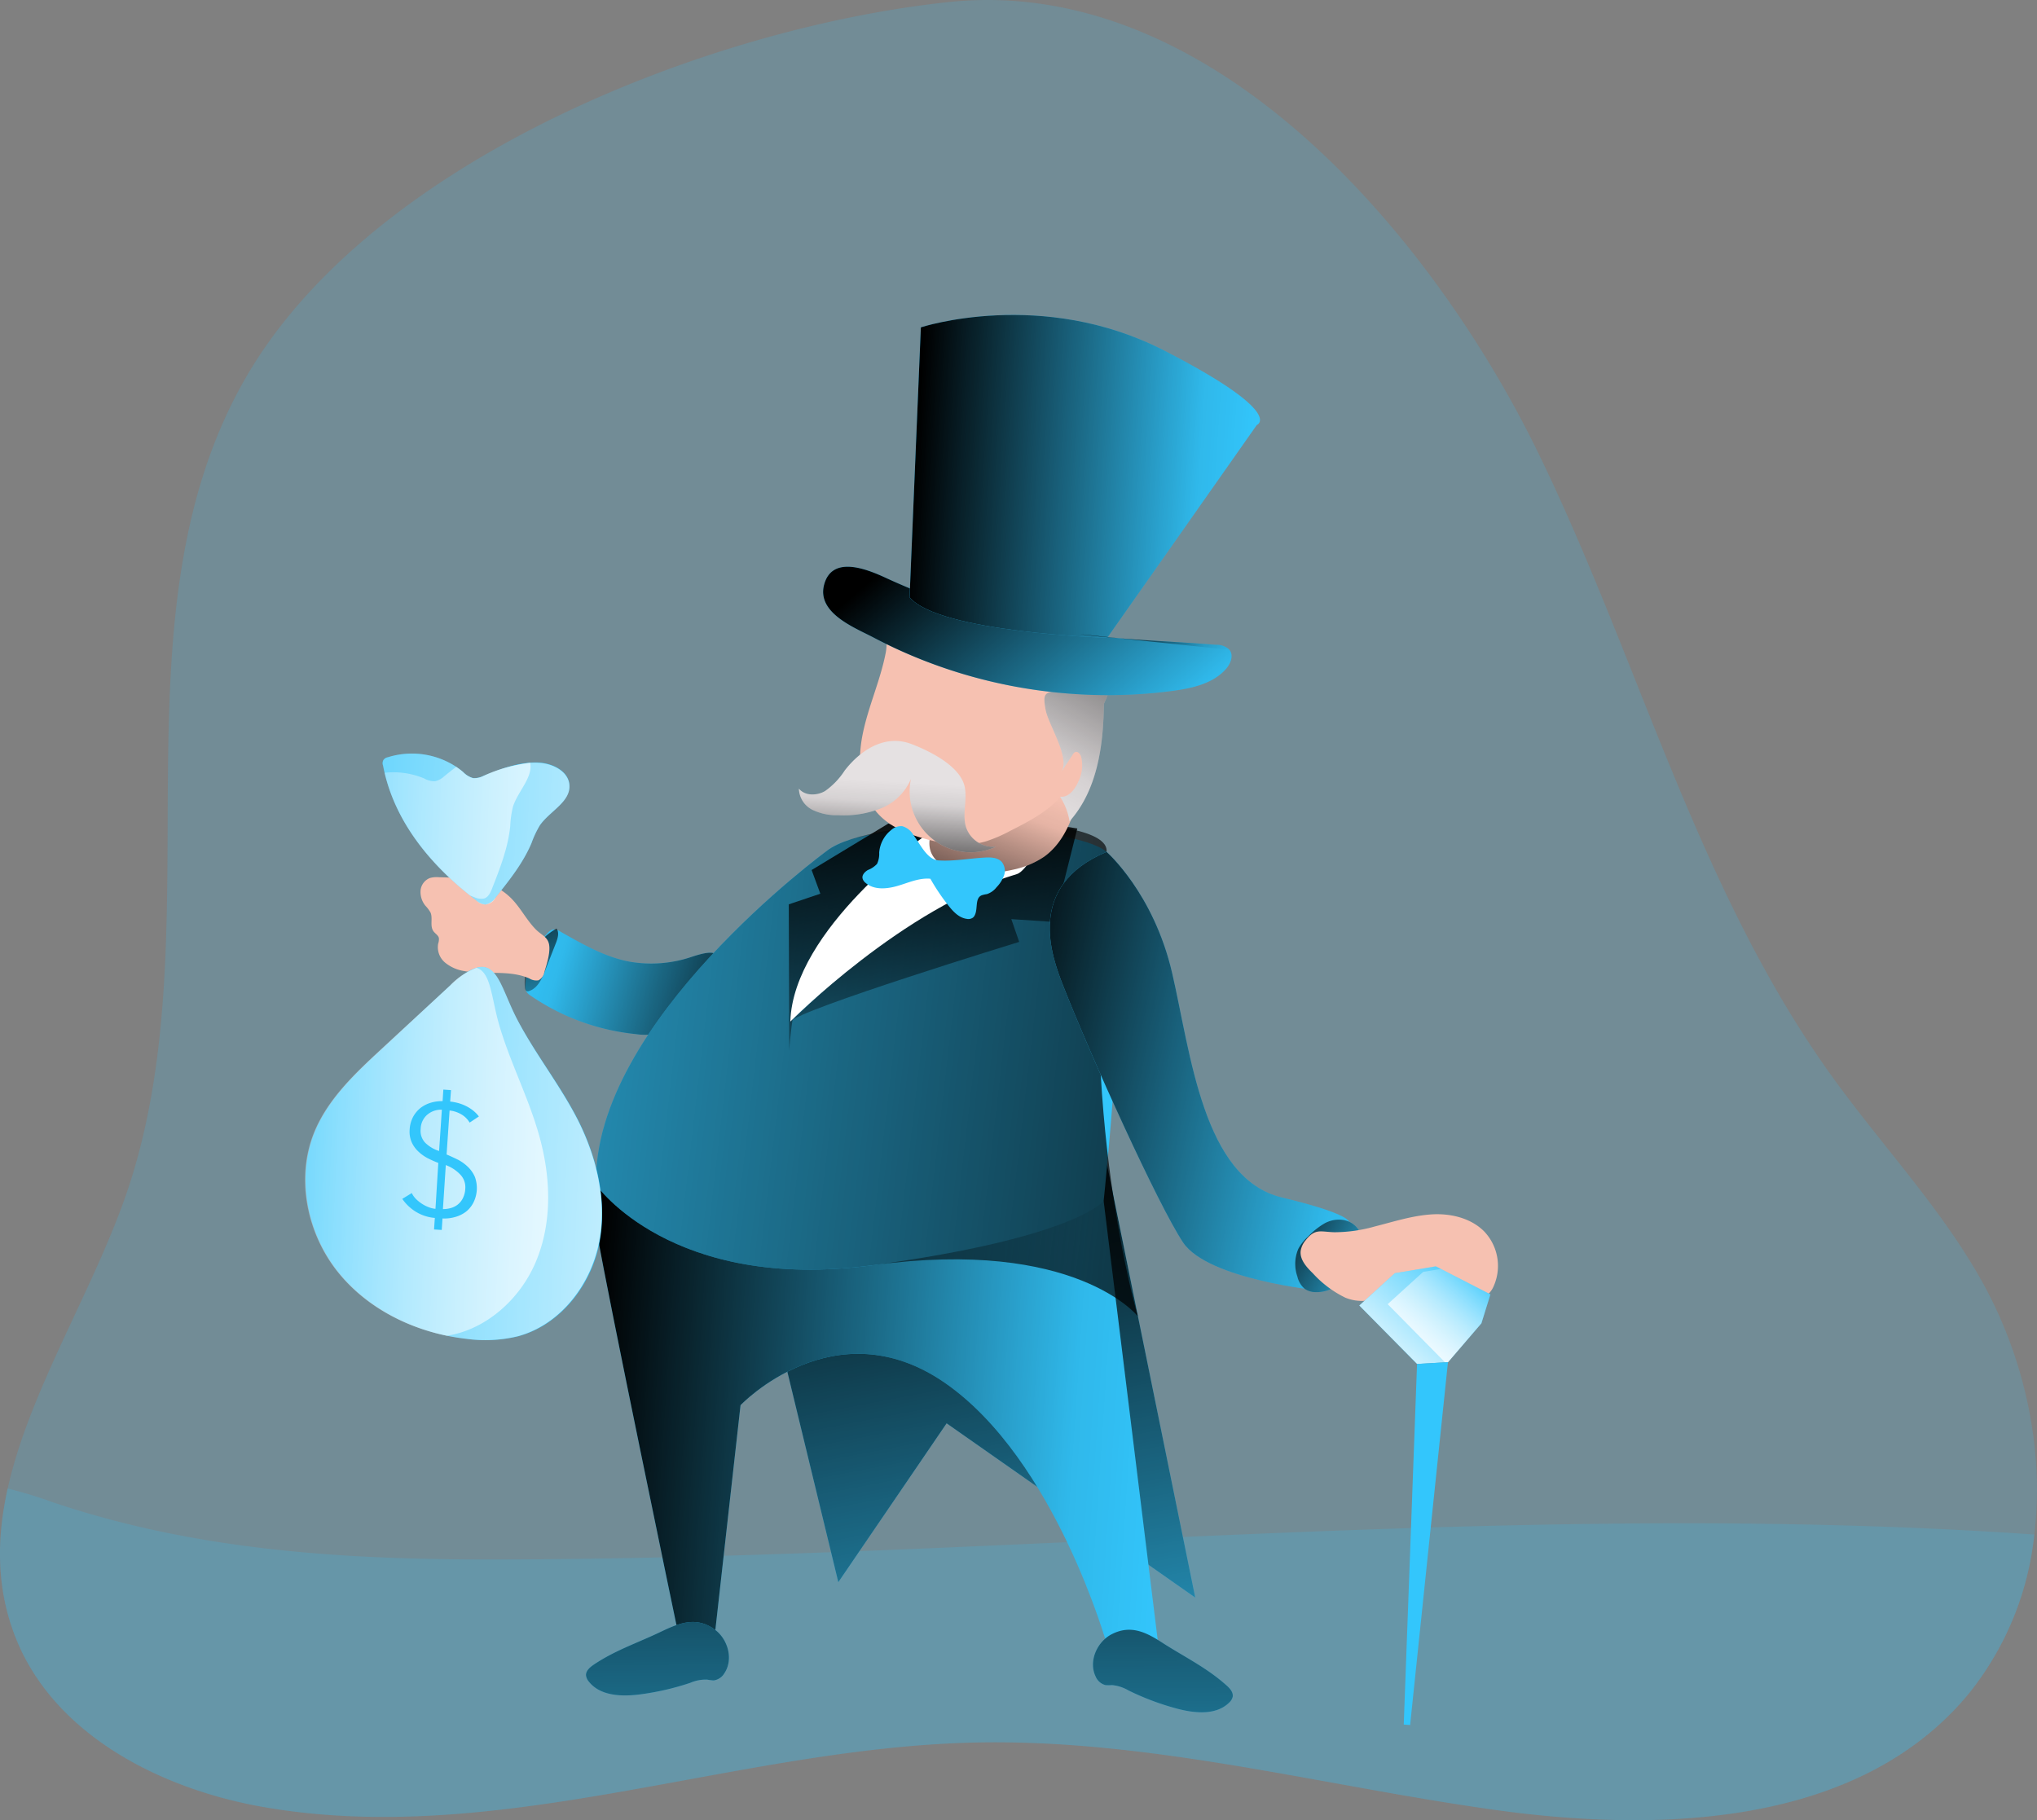 <svg id="Layer_1" data-name="Layer 1" xmlns="http://www.w3.org/2000/svg" xmlns:xlink="http://www.w3.org/1999/xlink" viewBox="0 0 382.82 342.13"><rect x="0" y="0" width="382.82" height="342.13" fill="#808080" stroke="none"/><defs><linearGradient id="linear-gradient" x1="29.07" y1="292.71" x2="-20.54" y2="281.63" gradientTransform="translate(149.02 -96.73) rotate(3.84)" gradientUnits="userSpaceOnUse"><stop offset="0.01"/><stop offset="0.83" stop-opacity="0.07"/><stop offset="1" stop-opacity="0"/></linearGradient><linearGradient id="linear-gradient-2" x1="-24.41" y1="267.83" x2="-5.79" y2="302.03" xlink:href="#linear-gradient"/><linearGradient id="linear-gradient-3" x1="55.7" y1="301.83" x2="99.53" y2="470.41" gradientTransform="translate(136.62 -101.2) rotate(3.84)" xlink:href="#linear-gradient"/><linearGradient id="linear-gradient-4" x1="-2.6" y1="363.12" x2="108.43" y2="363.12" xlink:href="#linear-gradient"/><linearGradient id="linear-gradient-5" x1="179.32" y1="301.55" x2="-116.03" y2="287.33" xlink:href="#linear-gradient"/><linearGradient id="linear-gradient-6" x1="51.82" y1="251.1" x2="66.15" y2="306.23" xlink:href="#linear-gradient"/><linearGradient id="linear-gradient-7" x1="35.51" y1="247.21" x2="55.37" y2="323.58" xlink:href="#linear-gradient"/><linearGradient id="linear-gradient-8" x1="9.95" y1="350.17" x2="21.03" y2="497.56" xlink:href="#linear-gradient"/><linearGradient id="linear-gradient-9" x1="104.6" y1="343.05" x2="115.68" y2="490.45" xlink:href="#linear-gradient"/><linearGradient id="linear-gradient-10" x1="191.59" y1="184.65" x2="203.63" y2="151.17" gradientTransform="matrix(1, 0, 0, 1, 0, 0)" xlink:href="#linear-gradient"/><linearGradient id="linear-gradient-11" x1="236.04" y1="103.54" x2="205.7" y2="157" gradientTransform="matrix(1, 0, 0, 1, 0, 0)" xlink:href="#linear-gradient"/><linearGradient id="linear-gradient-12" x1="52.6" y1="195.87" x2="99.49" y2="244.03" xlink:href="#linear-gradient"/><linearGradient id="linear-gradient-13" x1="80.95" y1="215.98" x2="109.18" y2="215.98" xlink:href="#linear-gradient"/><linearGradient id="linear-gradient-14" x1="47.26" y1="186.09" x2="112.02" y2="186.09" xlink:href="#linear-gradient"/><linearGradient id="linear-gradient-15" x1="180.02" y1="174.77" x2="181.46" y2="151.41" gradientTransform="matrix(1, 0, 0, 1, 0, 0)" xlink:href="#linear-gradient"/><linearGradient id="linear-gradient-16" x1="65.05" y1="289.8" x2="152.23" y2="301.36" xlink:href="#linear-gradient"/><linearGradient id="linear-gradient-17" x1="121.76" y1="323.11" x2="149.69" y2="335.15" xlink:href="#linear-gradient"/><linearGradient id="linear-gradient-18" x1="162.46" y1="326.88" x2="144.52" y2="350.36" gradientTransform="translate(136.62 -101.2) rotate(3.84)" gradientUnits="userSpaceOnUse"><stop offset="0.02" stop-color="#fff" stop-opacity="0"/><stop offset="0.39" stop-color="#fff" stop-opacity="0.39"/><stop offset="1" stop-color="#fff"/></linearGradient><linearGradient id="linear-gradient-19" x1="163.58" y1="328.58" x2="149.15" y2="347.48" xlink:href="#linear-gradient-18"/><linearGradient id="linear-gradient-20" x1="-80.11" y1="321.77" x2="34.78" y2="318.88" gradientTransform="translate(149.02 -96.73) rotate(3.84)" xlink:href="#linear-gradient-18"/><linearGradient id="linear-gradient-21" x1="-76.03" y1="321.51" x2="17.96" y2="319.14" gradientTransform="translate(149.02 -96.73) rotate(3.84)" xlink:href="#linear-gradient-18"/><linearGradient id="linear-gradient-22" x1="-81.64" y1="261.12" x2="33.25" y2="258.23" gradientTransform="translate(149.02 -96.73) rotate(3.84)" xlink:href="#linear-gradient-18"/><linearGradient id="linear-gradient-23" x1="-73.64" y1="260.8" x2="15.51" y2="258.55" gradientTransform="translate(149.02 -96.73) rotate(3.84)" xlink:href="#linear-gradient-18"/></defs><title>Banker</title><path d="M394.72,292.9a57.2,57.2,0,0,1-12.32,29.91c-20.46,24.83-57.76,26.3-89.61,21.77C260.34,340,228.21,331.26,195.45,332c-44.58,1.05-88.67,19.61-132.66,12.27C42.92,341,22.28,330.6,15.13,311.76c-3.46-9.12-3.34-18.3-1.29-27.51,4.06-18.2,15.66-36.52,22.07-54.71,17.41-49.47-3.54-108.78,22.73-154.17,23.61-40.81,86.78-65.7,132-70.51,49.76-5.29,91,44.19,110.63,84.29,19.08,39,30,82.28,55.35,117.53,9.19,12.8,20.17,24.36,27.94,38.07C392.76,259.16,396.67,276.63,394.72,292.9Z" transform="translate(-12.4 -4.47)" fill="#33c6fc" opacity="0.18" style="isolation:isolate"/><path d="M394.72,292.9a57.2,57.2,0,0,1-12.32,29.91c-20.46,24.83-57.76,26.3-89.61,21.77C260.34,340,228.21,331.26,195.45,332c-44.58,1.05-88.67,19.61-132.66,12.27C42.92,341,22.28,330.6,15.13,311.76c-3.46-9.12-3.34-18.3-1.29-27.51a79.85,79.85,0,0,1,8.21,2.49c26.9,9.13,54.7,10.88,82.93,10.85C201.6,297.49,298.6,286.23,394.72,292.9Z" transform="translate(-12.4 -4.47)" fill="#33c6fc" opacity="0.18" style="isolation:isolate"/><path d="M130.79,185.24c-4.66-.85-8.86-3.28-13-5.62a2.27,2.27,0,0,0-1.51-.44,2.19,2.19,0,0,0-1,.71,15.33,15.33,0,0,0-4.15,9.73,2.36,2.36,0,0,0,.17,1.18,2.42,2.42,0,0,0,.85.83,42.47,42.47,0,0,0,19.74,7.21,11.15,11.15,0,0,0,5.08-.39c2-.76,3.44-2.43,4.82-4a29.43,29.43,0,0,0,4.25-5.88c2.67-5.33,1-5.78-3.56-4.28A23.7,23.7,0,0,1,130.79,185.24Z" transform="translate(-12.4 -4.47)" fill="#33c6fc"/><path d="M130.79,185.24c-4.66-.85-8.86-3.28-13-5.62a2.27,2.27,0,0,0-1.51-.44,2.19,2.19,0,0,0-1,.71,15.33,15.33,0,0,0-4.15,9.73,2.36,2.36,0,0,0,.17,1.18,2.42,2.42,0,0,0,.85.83,42.47,42.47,0,0,0,19.74,7.21,11.15,11.15,0,0,0,5.08-.39c2-.76,3.44-2.43,4.82-4a29.43,29.43,0,0,0,4.25-5.88c2.67-5.33,1-5.78-3.56-4.28A23.7,23.7,0,0,1,130.79,185.24Z" transform="translate(-12.4 -4.47)" fill="url(#linear-gradient)"/><path d="M117,179c.55.8.21,1.88-.15,2.79l-2,5.11c-.61,1.57-1.41,3.31-3,3.84a.7.7,0,0,1-.4.05c-.3-.08-.4-.46-.42-.78A11.62,11.62,0,0,1,117,179Z" transform="translate(-12.4 -4.47)" fill="url(#linear-gradient-2)"/><polygon points="147.72 256.81 157.55 297.38 177.9 267.53 224.62 300.27 207.68 217.07 147.72 256.81" fill="#33c6fc"/><polygon points="147.72 256.81 157.55 297.38 177.9 267.53 224.62 300.27 207.68 217.07 147.72 256.81" fill="url(#linear-gradient-3)"/><path d="M127.73,221.13s-4.71,5.48-3,15.73,14.87,73.41,14.87,73.41l7.14,1.45,4.83-43.13S169.24,250,190,264.41s30.48,49.36,30.48,49.36l9.64.16-10.31-83.72Z" transform="translate(-12.4 -4.47)" fill="#33c6fc"/><path d="M127.73,221.13s-4.71,5.48-3,15.73,14.87,73.41,14.87,73.41l7.14,1.45,4.83-43.13S169.24,250,190,264.41s30.48,49.36,30.48,49.36l9.64.16-10.31-83.72Z" transform="translate(-12.4 -4.47)" fill="url(#linear-gradient-4)"/><path d="M167.74,164.44s-44.16,32.27-43.31,62.74c0,0,14.09,20.26,52.09,15.09s43.29-12.06,43.29-12.06,6.47-60.4.55-65.62S175.92,157.74,167.74,164.44Z" transform="translate(-12.4 -4.47)" fill="#33c6fc"/><path d="M167.74,164.44s-44.16,32.27-43.31,62.74c0,0,14.09,20.26,52.09,15.09s49.72,9.61,49.72,9.61-11.42-38.42-5.88-87.29C221.24,156.74,175.92,157.74,167.74,164.44Z" transform="translate(-12.4 -4.47)" fill="url(#linear-gradient-5)"/><path d="M214.86,160.2l-4.4,17.56-8-.53,1.48,4.28s-41.73,12.81-43,15l25.76-24.17,22.12-13.16Z" transform="translate(-12.4 -4.47)" fill="url(#linear-gradient-6)"/><path d="M179.36,159.26,164.93,168l1.64,4.45-5.93,2,.08,27.52s.75-13.63,4.77-18.35,20.73-22,20.73-22Z" transform="translate(-12.4 -4.47)" fill="url(#linear-gradient-7)"/><path d="M186.22,161.57s-24.77,17.57-25.29,34.91c0,0,21.4-21.57,42.57-27.71,1.64-.48,4.39-5.5,4.39-5.5Z" transform="translate(-12.4 -4.47)" fill="#fff"/><path d="M124,317.35c-.72.49-1.5,1.14-1.47,2a2.18,2.18,0,0,0,.53,1.19c2.1,2.68,6.07,2.85,9.45,2.43a50.2,50.2,0,0,0,9.6-2.19,7.36,7.36,0,0,1,3.18-.61,8.88,8.88,0,0,0,1.25.15,2.76,2.76,0,0,0,2-1.36c1.73-2.58.68-6.41-1.85-8.23-3.49-2.52-6.74-1.15-10.1.45C132.34,313.23,128,314.65,124,317.35Z" transform="translate(-12.4 -4.47)" fill="#33c6fc"/><path d="M242.87,321.23c.65.57,1.34,1.32,1.19,2.18a2.16,2.16,0,0,1-.68,1.1c-2.44,2.38-6.4,2-9.69,1.14a49.67,49.67,0,0,1-9.22-3.45,7.55,7.55,0,0,0-3.08-1,7.46,7.46,0,0,1-1.25,0,2.76,2.76,0,0,1-1.83-1.61c-1.36-2.79.19-6.45,2.94-7.91,3.8-2,6.83-.24,9.95,1.79C235.19,316,239.26,318,242.87,321.23Z" transform="translate(-12.4 -4.47)" fill="#33c6fc"/><path d="M124,317.35c-.72.49-1.5,1.14-1.47,2a2.18,2.18,0,0,0,.53,1.19c2.1,2.68,6.07,2.85,9.45,2.43a50.2,50.2,0,0,0,9.6-2.19,7.36,7.36,0,0,1,3.18-.61,8.88,8.88,0,0,0,1.25.15,2.76,2.76,0,0,0,2-1.36c1.73-2.58.68-6.41-1.85-8.23-3.49-2.52-6.74-1.15-10.1.45C132.34,313.23,128,314.65,124,317.35Z" transform="translate(-12.4 -4.47)" fill="url(#linear-gradient-8)"/><path d="M242.87,321.23c.65.57,1.34,1.32,1.19,2.18a2.16,2.16,0,0,1-.68,1.1c-2.44,2.38-6.4,2-9.69,1.14a49.67,49.67,0,0,1-9.22-3.45,7.55,7.55,0,0,0-3.08-1,7.46,7.46,0,0,1-1.25,0,2.76,2.76,0,0,1-1.83-1.61c-1.36-2.79.19-6.45,2.94-7.91,3.8-2,6.83-.24,9.95,1.79C235.19,316,239.26,318,242.87,321.23Z" transform="translate(-12.4 -4.47)" fill="url(#linear-gradient-9)"/><path d="M202.79,167.93a16.39,16.39,0,0,0,5.83-2.43c4-2.86,5.71-7.93,6.73-12.74.46-2.23.84-4.47,1.11-6.73.24-2,.26-4.35-1.32-5.57s-13.6,6.67-15.32,7.75c-4,2.52-8.06,5.24-10.71,9.28C182.16,168.12,194.51,169.88,202.79,167.93Z" transform="translate(-12.4 -4.47)" fill="#f6c1b1"/><path d="M202.79,167.93a16.39,16.39,0,0,0,5.83-2.43c4-2.86,5.71-7.93,6.73-12.74.46-2.23.84-4.47,1.11-6.73.24-2,.26-4.35-1.32-5.57s-13.6,6.67-15.32,7.75c-4,2.52-8.06,5.24-10.71,9.28C182.16,168.12,194.51,169.88,202.79,167.93Z" transform="translate(-12.4 -4.47)" fill="url(#linear-gradient-10)"/><path d="M178.86,127.15c-1,5.2-3.28,10.1-4.33,15.3s-.69,11.13,2.91,15c2.26,2.45,5.48,3.76,8.68,4.65,3.8,1.06,7.89,1.61,11.66.48a27.32,27.32,0,0,0,4.41-1.91c4.07-2.06,8.32-4.27,10.82-8.09a21.54,21.54,0,0,0,2.6-6.57,36.17,36.17,0,0,0,1.11-12.84,3.86,3.86,0,0,0-.5-1.71,4.17,4.17,0,0,0-1.33-1.1l-9-5.57a33.06,33.06,0,0,0-6-3.14,25.53,25.53,0,0,0-6.83-1.22c-3.61-.24-7.78-.49-11.33.34S179.41,124.34,178.86,127.15Z" transform="translate(-12.4 -4.47)" fill="#f6c1b1"/><path d="M211.85,149.59l2.19-3.34a1,1,0,0,1,.38-.4c.48-.25,1,.32,1.16.84a6.91,6.91,0,0,1-.58,4.81c-.63,1.42-1.85,2.94-3.39,2.71a11.81,11.81,0,0,1,1.79,4.64c5.21-5.82,6.37-14.19,6.45-22,0-.21.84-1.77.7-1.93a.87.87,0,0,0-.38-.23c-2.54-.93-6.21-.25-8.93-.26s-2.84.72-2.32,3.5S213.59,146.93,211.85,149.59Z" transform="translate(-12.4 -4.47)" fill="#e5e1e2"/><path d="M211.85,149.59l2.19-3.34a1,1,0,0,1,.38-.4c.48-.25,1,.32,1.16.84a6.91,6.91,0,0,1-.58,4.81c-.63,1.42-1.85,2.94-3.39,2.71a11.81,11.81,0,0,1,1.79,4.64c5.21-5.82,6.37-14.19,6.45-22,0-.21.84-1.77.7-1.93a.87.87,0,0,0-.38-.23c-2.54-.93-6.21-.25-8.93-.26s-2.84.72-2.32,3.5S213.59,146.93,211.85,149.59Z" transform="translate(-12.4 -4.47)" fill="url(#linear-gradient-11)"/><path d="M232.9,134.31c3.62-.5,7.49-1.36,9.9-4.1.88-1,1.49-2.57.65-3.61a3.42,3.42,0,0,0-2.53-.93c-8.52-.69-17.09-.89-25.56-2A127,127,0,0,1,178.69,113c-3.52-1.61-9.94-4.15-11.41,1.37-1.4,5.26,5.56,8,9.15,9.86a94.24,94.24,0,0,0,35.33,10.48A93.43,93.43,0,0,0,232.9,134.31Z" transform="translate(-12.4 -4.47)" fill="#33c6fc"/><path d="M232.9,134.31c3.62-.5,7.49-1.36,9.9-4.1.88-1,1.49-2.57.65-3.61a3.42,3.42,0,0,0-2.53-.93c-8.52-.69-17.09-.89-25.56-2A127,127,0,0,1,178.69,113c-3.52-1.61-9.94-4.15-11.41,1.37-1.4,5.26,5.56,8,9.15,9.86a94.24,94.24,0,0,0,35.33,10.48A93.43,93.43,0,0,0,232.9,134.31Z" transform="translate(-12.4 -4.47)" fill="url(#linear-gradient-12)"/><path d="M183.34,116.72,185.46,66s22.71-7.48,45.73,4.36,17.4,14,17.4,14l-28.11,40S188.76,123.35,183.34,116.72Z" transform="translate(-12.4 -4.47)" fill="#33c6fc"/><path d="M243.45,126.6a3.42,3.42,0,0,0-2.53-.93c-8.52-.69-17.09-.89-25.56-2" transform="translate(-12.4 -4.47)" fill="url(#linear-gradient-13)"/><path d="M183.34,116.72,185.46,66s22.71-7.48,45.73,4.36,17.4,14,17.4,14l-28.11,40S188.76,123.35,183.34,116.72Z" transform="translate(-12.4 -4.47)" fill="url(#linear-gradient-14)"/><path d="M171.15,149.29a14,14,0,0,1-3.69,3.86c-1.55.91-3.79.94-4.92-.45a4.57,4.57,0,0,0,2.57,4,10.57,10.57,0,0,0,4.85,1,19.05,19.05,0,0,0,8-1.29,10.25,10.25,0,0,0,5.64-5.54,11.44,11.44,0,0,0,16,12.74,5.42,5.42,0,0,1-5.63-3.6c-.82-2.53.34-5.34-.33-7.9-1-3.77-6.6-6.52-10-7.81C178.67,142.43,174.08,145.5,171.15,149.29Z" transform="translate(-12.4 -4.47)" fill="#e5e1e2"/><path d="M171.15,149.29a14,14,0,0,1-3.69,3.86c-1.55.91-3.79.94-4.92-.45a4.57,4.57,0,0,0,2.57,4,10.57,10.57,0,0,0,4.85,1,19.05,19.05,0,0,0,8-1.29,10.25,10.25,0,0,0,5.64-5.54,11.44,11.44,0,0,0,16,12.74,5.42,5.42,0,0,1-5.63-3.6c-.82-2.53.34-5.34-.33-7.9-1-3.77-6.6-6.52-10-7.81C178.67,142.43,174.08,145.5,171.15,149.29Z" transform="translate(-12.4 -4.47)" fill="url(#linear-gradient-15)"/><path d="M220.36,164.59s8.81,7.67,12.31,22.71,5.77,38.69,20.66,42.26,12.53,5,12.53,5l-5.34,12.51S239.41,245,234.74,238s-17.36-35-22.51-48.18C210,184.17,205.12,171,220.36,164.59Z" transform="translate(-12.4 -4.47)" fill="#33c6fc"/><path d="M220.36,164.59s8.81,7.67,12.31,22.71,5.77,38.69,20.66,42.26,12.53,5,12.53,5l-5.34,12.51S239.41,245,234.74,238s-17.36-35-22.51-48.18C210,184.17,205.12,171,220.36,164.59Z" transform="translate(-12.4 -4.47)" fill="url(#linear-gradient-16)"/><path d="M261.39,234.38a13.86,13.86,0,0,0-3.16,2.51,9,9,0,0,0-1.81,2.26,7.17,7.17,0,0,0-.2,5.26,4.27,4.27,0,0,0,1.39,2.32,3.61,3.61,0,0,0,2,.61c3,.13,5.63-2,7.25-4.5a8.37,8.37,0,0,0,1.54-5.06C268.09,234.09,264.43,232.79,261.39,234.38Z" transform="translate(-12.4 -4.47)" fill="#33c6fc"/><path d="M261.39,234.38a13.86,13.86,0,0,0-3.16,2.51,9,9,0,0,0-1.81,2.26,7.17,7.17,0,0,0-.2,5.26,4.27,4.27,0,0,0,1.39,2.32,3.61,3.61,0,0,0,2,.61c3,.13,5.63-2,7.25-4.5a8.37,8.37,0,0,0,1.54-5.06C268.09,234.09,264.43,232.79,261.39,234.38Z" transform="translate(-12.4 -4.47)" fill="url(#linear-gradient-17)"/><path d="M270.76,235c3.48-.88,6.92-2,10.5-2.26s7.42.59,10,3.12a9.39,9.39,0,0,1,1.89,10.27,4.52,4.52,0,0,1-1.56,2,5.93,5.93,0,0,1-3.47.56l-7.43-.32a1.91,1.91,0,0,1-1.08-.26c-.7-.49-.47-1.56-.63-2.41a2.4,2.4,0,0,0-2.54-1.85c-1.83.22-2.67,2.35-4,3.64-1.85,1.77-4.84,1.86-7.21.89a20.17,20.17,0,0,1-6.11-4.59c-1.18-1.15-2.46-2.55-2.28-4.2a4.1,4.1,0,0,1,.94-2c1.79-2.29,2.81-1.58,5.38-1.51A27.85,27.85,0,0,0,270.76,235Z" transform="translate(-12.4 -4.47)" fill="#f6c1b1"/><polygon points="262.14 239.31 255.46 245.38 266.31 256.37 272.12 256.03 278.41 248.73 280.1 243.29 269.83 238.02 262.14 239.31" fill="#33c6fc"/><polygon points="280.1 243.29 278.4 248.73 272.13 256.03 271.58 256.07 266.31 256.36 255.46 245.38 262.14 239.31 269.83 238.01 270.79 238.51 280.1 243.29" fill="url(#linear-gradient-18)"/><polygon points="280.1 243.29 278.4 248.73 272.13 256.03 271.58 256.07 260.79 245.13 267.47 239.06 270.79 238.51 280.1 243.29" fill="url(#linear-gradient-19)"/><polygon points="266.31 256.37 263.81 324.15 265.01 324.23 272.12 256.03 266.31 256.37" fill="#33c6fc"/><path d="M184.05,161.4a3.54,3.54,0,0,0-2.08-1.64,2.78,2.78,0,0,0-2.05.69,6,6,0,0,0-2.29,4.27,4.44,4.44,0,0,1-.4,2.12,4.57,4.57,0,0,1-1.71,1.15c-.61.34-1.2,1-1,1.64a1.52,1.52,0,0,0,.53.77c1.6,1.39,4,1.18,6.05.58s4.05-1.54,6.15-1.34a38.53,38.53,0,0,0,3.36,5c.91,1.16,2,2.34,3.47,2.54a1.48,1.48,0,0,0,1.15-.22,1.24,1.24,0,0,0,.35-.44c.64-1.23,0-3.19,1.29-3.76a5.31,5.31,0,0,1,1-.23,3.8,3.8,0,0,0,1.81-1.29,6.22,6.22,0,0,0,1.42-2.25,2.67,2.67,0,0,0-.44-2.52c-.81-.88-2.18-.88-3.38-.8-2.76.16-5.78.72-8.54.52C186.64,166.06,185.26,163,184.05,161.4Z" transform="translate(-12.4 -4.47)" fill="#33c6fc"/><path d="M107.84,172.73c-3.43-3-8.39-3.26-13-3.38a4.68,4.68,0,0,0-1.67.16,2.78,2.78,0,0,0-1.73,2.33,4.07,4.07,0,0,0,.89,2.85,6.53,6.53,0,0,1,1,1.34c.43,1.09-.16,2.46.5,3.43.33.5,1,.82,1.06,1.4a2.72,2.72,0,0,1-.15,1,3.78,3.78,0,0,0,1.33,3.56A7.47,7.47,0,0,0,99.7,187c4,.72,8.42-.28,12.18,1.38a2.46,2.46,0,0,0,1.71.35,2.13,2.13,0,0,0,1.1-1.52c.44-1.44,1.25-3.89.86-5.4-.33-1.28-1.45-1.63-2.45-2.64C111.14,177.18,110,174.57,107.84,172.73Z" transform="translate(-12.4 -4.47)" fill="#f6c1b1"/><path d="M121,214.9c3.64,7.2,5.6,15.53,4,23.43s-7.39,15.2-15.18,17.3a25.93,25.93,0,0,1-9.7.49c-9.22-1.05-18.27-5.28-24.1-12.5s-8-17.56-4.56-26.17c2.56-6.36,7.75-11.23,12.79-15.88L97,189.71c8.57-7.91,8.8-.93,12.58,6.34C113,202.56,117.64,208.34,121,214.9Z" transform="translate(-12.4 -4.47)" fill="#33c6fc"/><path d="M124.91,238.33c-1.66,7.91-7.38,15.19-15.18,17.3a26.14,26.14,0,0,1-9.7.49c-1.22-.14-2.43-.33-3.64-.58-7.92-1.63-15.4-5.65-20.46-11.92-5.83-7.23-8-17.55-4.56-26.17,2.56-6.37,7.75-11.23,12.79-15.88L97,189.7a13.85,13.85,0,0,1,4.94-3.33c4-1.16,4.78,4.18,7.64,9.68,3.39,6.51,8,12.28,11.36,18.84C124.6,222.1,126.56,230.43,124.91,238.33Z" transform="translate(-12.4 -4.47)" fill="url(#linear-gradient-20)"/><path d="M113.08,241.69c-2.94,6.95-9.29,12.69-16.69,13.85-7.92-1.63-15.4-5.65-20.46-11.92-5.83-7.23-8-17.55-4.56-26.17,2.56-6.37,7.75-11.23,12.79-15.88L97,189.7a13.85,13.85,0,0,1,4.94-3.33c2.76.84,2.78,5.63,4.31,10.87,2.06,7,5.51,13.61,7.48,20.68C115.93,225.7,116.24,234.25,113.08,241.69Z" transform="translate(-12.4 -4.47)" fill="url(#linear-gradient-21)"/><path d="M84.39,148.37a1.11,1.11,0,0,1,.89-1.56,15.1,15.1,0,0,1,14.17,2.77,4.12,4.12,0,0,0,1.84,1.12,3.56,3.56,0,0,0,1.93-.39c3.32-1.34,6.78-2.67,10.36-2.52,2.61.11,5.63,1.56,5.83,4.17.25,3.25-3.72,5-5.56,7.66a18.89,18.89,0,0,0-1.56,3.31c-1.59,3.77-4.17,7-6.73,10.2a2.84,2.84,0,0,1-1.94,1.35,2.77,2.77,0,0,1-1.7-.77C93.64,167.41,86.42,159,84.39,148.37Z" transform="translate(-12.4 -4.47)" fill="#33c6fc"/><path d="M113.84,159.62a18.85,18.85,0,0,0-1.55,3.31c-1.59,3.77-4.17,7-6.73,10.2a2.15,2.15,0,0,1-3.64.58c-.39-.3-.79-.6-1.17-.91-7.43-5.9-13.83-13.57-16.07-23.08-.11-.44-.2-.9-.29-1.35a1.49,1.49,0,0,1,.07-1.06,1.46,1.46,0,0,1,.82-.51,15.19,15.19,0,0,1,12.86,1.8c.45.31.89.63,1.31,1a4.26,4.26,0,0,0,1.83,1.13,3.69,3.69,0,0,0,1.94-.4,29.25,29.25,0,0,1,8.82-2.49,13.15,13.15,0,0,1,1.54,0c2.61.11,5.63,1.57,5.83,4.18C119.66,155.21,115.69,156.93,113.84,159.62Z" transform="translate(-12.4 -4.47)" fill="url(#linear-gradient-22)"/><path d="M108.8,156.11a18.46,18.46,0,0,0-.51,3.64c-.41,4.06-1.92,7.92-3.41,11.72-.3.76-.69,1.61-1.46,1.87a2.89,2.89,0,0,1-1.86-.23l-.81-.31c-7.43-5.9-13.83-13.57-16.07-23.08a15,15,0,0,1,7.4,1.05,4,4,0,0,0,2.09.54,3.74,3.74,0,0,0,1.74-.95c.73-.59,1.47-1.19,2.23-1.76.45.31.89.63,1.31,1a4.26,4.26,0,0,0,1.83,1.13,3.69,3.69,0,0,0,1.94-.4,29.25,29.25,0,0,1,8.82-2.49C112.59,150.6,109.7,153.23,108.8,156.11Z" transform="translate(-12.4 -4.47)" fill="url(#linear-gradient-23)"/><path d="M94.77,223.05a19.34,19.34,0,0,1-2-.89A7.66,7.66,0,0,1,91,220.89a5.46,5.46,0,0,1-1.24-1.75,5,5,0,0,1-.37-2.4,5.8,5.8,0,0,1,.62-2.3,5.57,5.57,0,0,1,1.38-1.69,6.05,6.05,0,0,1,1.93-1,7.35,7.35,0,0,1,2.26-.31l.14-2.17,1.44.1L97,211.52a9.93,9.93,0,0,1,1.47.27,8,8,0,0,1,1.48.56,7.51,7.51,0,0,1,1.34.84,6.25,6.25,0,0,1,1.11,1.13l-1.74,1.15a4.39,4.39,0,0,0-1.66-1.6,5.47,5.47,0,0,0-2.11-.67l-.56,8.27c.74.31,1.47.65,2.18,1a8.13,8.13,0,0,1,1.87,1.37,5.81,5.81,0,0,1,1.27,1.85,6.11,6.11,0,0,1-.27,4.8A5.23,5.23,0,0,1,100,232.2a6,6,0,0,1-2,1,7.27,7.27,0,0,1-2.44.29l-.14,2.16-1.45-.09.15-2.17a8.07,8.07,0,0,1-3.59-1.17A8.58,8.58,0,0,1,88,229.81l1.79-1.09a4.05,4.05,0,0,0,.92,1.24,7.16,7.16,0,0,0,1.19.9,6.56,6.56,0,0,0,1.24.58,4.39,4.39,0,0,0,1.1.24Zm.67-10a4,4,0,0,0-2.72.92,3.61,3.61,0,0,0-1.26,2.68,3.23,3.23,0,0,0,.85,2.61,6.52,6.52,0,0,0,2.61,1.55Zm.2,18.68a5.21,5.21,0,0,0,1.38-.17,3.76,3.76,0,0,0,1.33-.62,3.55,3.55,0,0,0,1-1.18,4.38,4.38,0,0,0,.49-1.86,3.4,3.4,0,0,0-.94-2.66,7.2,7.2,0,0,0-2.72-1.78Z" transform="translate(-12.4 -4.47)" fill="#33c6fc"/></svg>